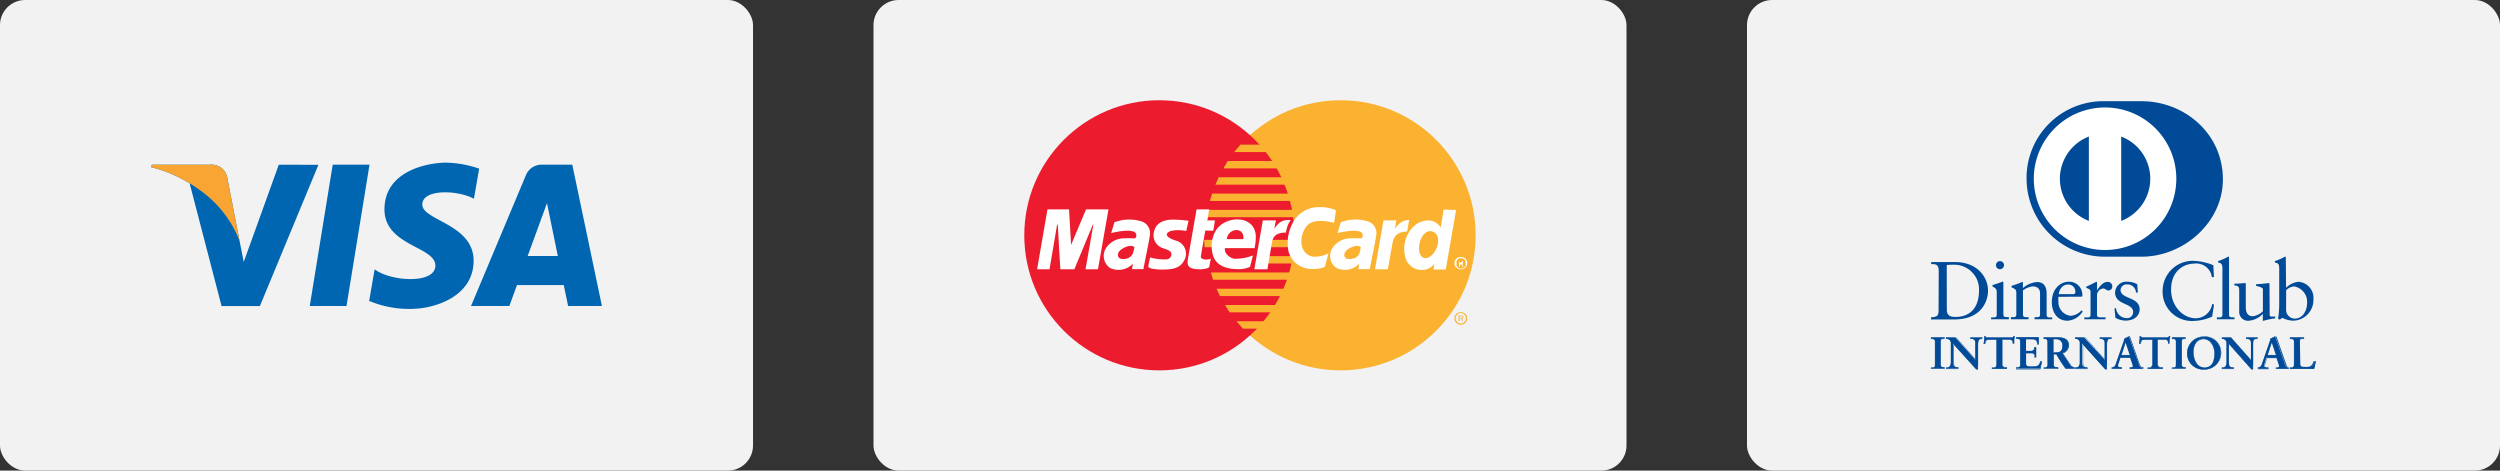 <svg xmlns="http://www.w3.org/2000/svg" viewBox="0 0 415 78.12"><rect x="0" y="0" width="415" height="78.12" fill="#333333" stroke="none"/><defs><style>.cls-1{fill:#f2f2f2;}.cls-2{fill:#0066b2;}.cls-3{fill:#f9a533;}.cls-4{fill:#004a97;}.cls-5,.cls-9{fill:#fff;}.cls-6,.cls-8{fill:#fbb231;}.cls-7{fill:#ec1c2e;}.cls-8,.cls-9{fill-rule:evenodd;}</style></defs><title>credit1</title><g id="レイヤー_2" data-name="レイヤー 2"><g id="contents"><rect class="cls-1" width="125" height="78.12" rx="4.17" ry="4.17"/><polygon class="cls-2" points="57.52 50.8 51.42 50.8 55.23 27.34 61.34 27.34 57.52 50.8"/><path class="cls-2" d="M46.28,27.34,40.46,43.48,39.77,40h0L37.72,29.46a2.61,2.61,0,0,0-2.9-2.11H25.2l-.11.4a22.81,22.81,0,0,1,6.39,2.68l5.3,20.38h6.36l9.72-23.45Z"/><path class="cls-2" d="M94.31,50.8h5.61L95,27.34H90.12a2.81,2.81,0,0,0-2.82,1.75L78.19,50.8h6.36l1.27-3.48h7.76Zm-6.72-8.3,3.21-8.78L92.6,42.5Z"/><path class="cls-2" d="M78.67,33l.87-5a17.64,17.64,0,0,0-5.49-1c-3,0-10.23,1.32-10.23,7.76,0,6.06,8.45,6.14,8.45,9.32s-7.58,2.61-10.08.61l-.91,5.26a17.1,17.1,0,0,0,6.89,1.33c4.17,0,10.45-2.16,10.45-8,0-6.1-8.52-6.67-8.52-9.32S76.06,31.54,78.67,33Z"/><path class="cls-3" d="M39.77,40,37.72,29.46a2.61,2.61,0,0,0-2.9-2.11H25.2l-.11.4a23.66,23.66,0,0,1,9.06,4.55A18.27,18.27,0,0,1,39.77,40Z"/><rect class="cls-1" x="290" width="125" height="78.12" rx="4.17" ry="4.17"/><path class="cls-4" d="M355.49,42.61c7.06,0,13.51-5.76,13.51-12.81,0-7.71-6.45-13-13.51-13h-6.08a12.74,12.74,0,0,0-13,13,13,13,0,0,0,13,12.81Z"/><path class="cls-5" d="M352.12,36.67v-14a7.49,7.49,0,0,1,0,14m-10.18-7a7.51,7.51,0,0,1,4.81-7v14a7.51,7.51,0,0,1-4.81-7m7.5-11.83a11.83,11.83,0,1,0,11.83,11.83,11.83,11.83,0,0,0-11.83-11.83"/><path class="cls-4" d="M323.17,51.43c0,1.05.75,1.18,1.42,1.18,3,0,3.92-2.23,3.92-4.26a4.1,4.1,0,0,0-4.28-4.4c-.56,0-.82,0-1.07.06ZM321.83,45c0-1.23-.64-1.15-1.25-1.16V43.5c.53,0,1.08,0,1.61,0s1.35,0,2.36,0c3.54,0,5.46,2.36,5.46,4.78,0,1.35-.79,4.75-5.63,4.75l-2,0-1.83,0v-.35c.82-.08,1.22-.11,1.25-1Z"/><path class="cls-4" d="M332,44.69a.67.67,0,1,1,0-1.34.67.67,0,0,1,.67.66.68.68,0,0,1-.67.68m-1.46,8h.26c.38,0,.66,0,.66-.45v-3.7c0-.6-.2-.68-.71-1v-.22c.64-.19,1.41-.45,1.46-.49a.47.47,0,0,1,.25-.07c.07,0,.1.08.1.19v5.24c0,.45.3.45.68.45h.23V53L332,53l-1.49,0Z"/><path class="cls-4" d="M334.71,48.61c0-.5-.15-.64-.79-.9v-.26a18.2,18.2,0,0,0,1.8-.66s.08,0,.08.14v.89a4,4,0,0,1,2.37-1c1.16,0,1.57.85,1.57,1.91v3.52c0,.45.3.45.68.45h.25V53l-1.45,0-1.48,0v-.35H338c.38,0,.65,0,.65-.45V48.7c0-.78-.48-1.16-1.25-1.16a3.64,3.64,0,0,0-1.59.66v4c0,.45.3.45.68.45h.25V53l-1.45,0-1.48,0v-.35h.25c.38,0,.65,0,.65-.45Z"/><path class="cls-4" d="M344.12,48.83c.34,0,.38-.18.38-.34a1.16,1.16,0,0,0-1.19-1.26c-.83,0-1.41.61-1.57,1.6Zm-2.42.44a3.44,3.44,0,0,0,0,.79,2.28,2.28,0,0,0,2,2.36,2.62,2.62,0,0,0,1.84-.91l.19.19a3.2,3.2,0,0,1-2.52,1.54c-2.17,0-2.61-2.1-2.61-3,0-2.68,1.8-3.47,2.76-3.47a2.17,2.17,0,0,1,2.31,2.15,1.73,1.73,0,0,1,0,.25l-.12.08Z"/><path class="cls-4" d="M346,52.69h.37c.38,0,.66,0,.66-.45V48.4c0-.42-.5-.51-.71-.62v-.2c1-.42,1.54-.78,1.67-.78s.12,0,.12.18v1.23h0c.34-.53.91-1.41,1.75-1.41a.74.74,0,0,1,.78.72.66.66,0,0,1-.64.7c-.42,0-.42-.33-.9-.33a1.15,1.15,0,0,0-1,1.13v3.21c0,.45.27.45.66.45h.76V53l-1.91,0L346,53Z"/><path class="cls-4" d="M351.26,51.14A1.8,1.8,0,0,0,353,52.81a1,1,0,0,0,1.1-1c0-1.61-3-1.09-3-3.29a1.88,1.88,0,0,1,2.12-1.75,3.59,3.59,0,0,1,1.56.4l.1,1.39h-.31a1.4,1.4,0,0,0-1.49-1.35,1,1,0,0,0-1.07.9c0,1.6,3.17,1.11,3.17,3.25,0,.9-.72,1.86-2.35,1.86a3.59,3.59,0,0,1-1.67-.46L351,51.21Z"/><path class="cls-4" d="M367.51,46h-.34a2.6,2.6,0,0,0-2.92-2.24c-1.57,0-3.85,1.05-3.85,4.33,0,2.76,2,4.74,4.07,4.74a2.78,2.78,0,0,0,2.75-2.36l.31.08-.31,2a7.66,7.66,0,0,1-3,.72A4.86,4.86,0,0,1,359,48.11a5,5,0,0,1,5.18-4.81,9.86,9.86,0,0,1,3.23.72Z"/><path class="cls-4" d="M368,52.69h.26c.38,0,.66,0,.66-.45V44.63c0-.89-.2-.92-.72-1.07v-.22a8.55,8.55,0,0,0,1.41-.59,1.38,1.38,0,0,1,.3-.15c.08,0,.11.08.11.19v9.44c0,.45.3.45.68.45h.23V53l-1.43,0L368,53Z"/><path class="cls-4" d="M376.77,52.29c0,.25.15.26.38.26h.55v.29a14.17,14.17,0,0,0-2,.42l-.07,0V52.1a3.68,3.68,0,0,1-2.42,1.15,1.47,1.47,0,0,1-1.5-1.62v-3.5c0-.35-.05-.7-.82-.76V47.1c.49,0,1.58-.1,1.76-.1s.15.1.15.4v3.52c0,.41,0,1.58,1.19,1.58a3.06,3.06,0,0,0,1.65-.83V48c0-.27-.66-.42-1.15-.56v-.25c1.23-.08,2-.19,2.13-.19s.11.1.11.25Z"/><path class="cls-4" d="M379.49,51.5a1.47,1.47,0,0,0,1.41,1.39c1.46,0,2.08-1.44,2.08-2.65a2.6,2.6,0,0,0-2.18-2.7,2.1,2.1,0,0,0-1.3.64Zm0-3.72a3.45,3.45,0,0,1,2-1,2.66,2.66,0,0,1,2.54,2.87,3.45,3.45,0,0,1-3.27,3.58,4,4,0,0,1-1.9-.48l-.41.31-.29-.15a16,16,0,0,0,.19-2.43V44.63c0-.89-.21-.92-.73-1.07v-.22a8.53,8.53,0,0,0,1.41-.59,1.38,1.38,0,0,1,.3-.15c.08,0,.11.08.11.19Z"/><path class="cls-4" d="M320.56,61h.11c.27,0,.55,0,.55-.43V56.67c0-.39-.28-.43-.55-.43h-.11V56l1.1,0,1.16,0v.22h-.1c-.27,0-.55,0-.55.43v3.89c0,.39.28.43.55.43h.1v.22l-1.17,0c-.36,0-.8,0-1.09,0Z"/><path class="cls-4" d="M322.79,61.17V61h-.07c-.27,0-.58,0-.58-.46V56.67c0-.41.32-.46.58-.46h.07v-.16l-1.13,0-1.07,0v.16h.07c.27,0,.58,0,.58.46v3.89c0,.41-.32.46-.58.46h-.07v.16l1.06,0,1.14,0m0,.06-1.17,0-1.09,0h0V61h.14c.27,0,.52,0,.52-.39V56.67c0-.36-.25-.39-.52-.39h-.14V56h0l1.1,0,1.16,0h0v.29h-.14c-.27,0-.52,0-.52.39v3.89c0,.36.25.39.52.39h.14v.29Z"/><path class="cls-4" d="M327.93,59.74v-2.8a.61.61,0,0,0-.65-.7h-.16V56l1,0,.91,0v.22H329c-.31,0-.66.06-.66.94v3.38a4.87,4.87,0,0,0,0,.75h-.28l-3.83-4.27v3.06c0,.65.12.87.7.87h.13v.22c-.32,0-.64,0-1,0s-.68,0-1,0V61h.1c.51,0,.67-.35.67-.94V56.91a.67.67,0,0,0-.68-.67h-.1V56l.85,0c.22,0,.44,0,.66,0Z"/><path class="cls-4" d="M327.91,59.73h0Zm0,0,0,0Zm.15,1.54h.25a4.69,4.69,0,0,1,0-.72V57.18c0-.89.37-1,.7-1h.08v-.16c-.29,0-.59,0-.88,0s-.67,0-1,0v.16h.13a.65.65,0,0,1,.68.73v2.81h0l0,0-3.31-3.74c-.22,0-.44,0-.66,0l-.82,0v.16h.07a.7.7,0,0,1,.71.7V60c0,.59-.17,1-.7,1h-.07v.16l1,0,.93,0V61h-.09c-.58,0-.73-.25-.73-.9V57Zm.28.06h-.31l-3.77-4.2v3c0,.65.11.83.67.84h.16v.29h0l-1,0-1,0h0V61h.14c.49,0,.63-.32.64-.91V56.91a.64.64,0,0,0-.64-.64h-.13V56h0l.85,0c.22,0,.44,0,.69,0l3.27,3.68V56.94c0-.59-.4-.66-.62-.67h-.2V56h0l1,0,.91,0h0v.29H329c-.31,0-.62,0-.63.91v3.38a4.88,4.88,0,0,0,0,.74v0Z"/><path class="cls-4" d="M330.2,56.39c-.56,0-.58.13-.69.68h-.22c0-.21.07-.42.09-.63a4.67,4.67,0,0,0,0-.63h.18c.06.22.25.21.45.21h3.84c.2,0,.38,0,.4-.23l.18,0c0,.2-.06.4-.08.6s0,.4,0,.6l-.22.08c0-.27-.05-.71-.55-.71h-1.22v4c0,.57.26.64.62.64h.14v.22c-.29,0-.81,0-1.21,0s-1,0-1.26,0V61h.14c.41,0,.62,0,.62-.62v-4Z"/><path class="cls-4" d="M333.13,61.24l-1.21,0c-.45,0-1,0-1.26,0h0V61h.17c.41,0,.58,0,.58-.59V56.42H330.2v-.07h1.25v4c0,.6-.24.66-.65.66h-.11v.16c.29,0,.79,0,1.22,0l1.18,0V61H333c-.36,0-.65-.09-.65-.67v-4h1.25c.5,0,.56.43.58.7l.16-.06c0-.19,0-.39,0-.58s0-.38.08-.57l-.11,0c0,.22-.24.23-.43.22H330c-.18,0-.37,0-.43-.22h-.12a4.64,4.64,0,0,1,0,.6c0,.2-.06.4-.08.6h.16c.1-.52.16-.69.72-.68v.07c-.55,0-.54.1-.66.65v0h-.29v0c0-.21.07-.42.09-.63a4.3,4.3,0,0,0,0-.63v0h.24v0c.05.19.19.19.38.19h3.87c.21,0,.36,0,.37-.2v0h0l.21,0v0c0,.2-.06.4-.08.6s0,.4,0,.6v0h0l-.26.09v0c0-.28,0-.68-.52-.68h-1.19v3.92c0,.56.23.6.58.61h.17v.29Z"/><path class="cls-4" d="M334.7,61h.1c.27,0,.55,0,.55-.43V56.67c0-.39-.28-.43-.55-.43h-.1V56l1.85,0,1.9,0c0,.32,0,.81,0,1.14l-.22.06c0-.48-.12-.87-.91-.87h-1v1.95h.88c.45,0,.54-.25.59-.65H338c0,.29,0,.58,0,.87s0,.57,0,.85l-.22,0c0-.44-.07-.73-.58-.73h-.89V60.4c0,.48.43.48.91.48.89,0,1.29-.06,1.51-.91l.21.05c-.1.4-.19.79-.25,1.18-.48,0-1.33,0-2,0s-1.55,0-2,0Z"/><path class="cls-4" d="M338.65,61.17c.06-.37.15-.75.24-1.13l-.15,0c-.22.83-.65.91-1.53.9-.47,0-.94,0-.94-.52V58.63h.92c.52,0,.57.31.61.73l.16,0c0-.27,0-.55,0-.82s0-.56,0-.84h-.16c0,.39-.16.66-.62.65h-.92v-2h1.06c.77,0,.9.39.93.86l.16,0c0-.21,0-.48,0-.73s0-.25,0-.35l-1.87,0c-.61,0-1.36,0-1.82,0v.16h.07c.26,0,.58,0,.58.46v3.89c0,.41-.32.46-.58.46h-.07v.16l1.95,0,2,0m0,.06-2,0-2,0h0V61h.14c.27,0,.51,0,.52-.39V56.67c0-.36-.25-.39-.52-.39h-.14V56h0l1.85,0,1.9,0h0v0c0,.11,0,.24,0,.38s0,.54,0,.75v0h0l-.26.07v0c0-.48-.11-.83-.87-.84h-1v1.88h.85c.43,0,.5-.22.55-.62v0H338v0c0,.29,0,.58,0,.87s0,.56,0,.85v0h0l-.26.05v0c-.05-.46-.05-.7-.55-.71h-.86v1.7c0,.45.39.45.88.45.89,0,1.25,0,1.48-.88v0h0L339,60v0c-.1.39-.19.79-.25,1.18v0Z"/><path class="cls-4" d="M340.88,58.53h.36c.74,0,1.14-.28,1.14-1.16a1,1,0,0,0-1.08-1.08,3.81,3.81,0,0,0-.42,0Zm-1-1.72c0-.54-.3-.56-.53-.56h-.13V56c.24,0,.7,0,1.15,0s.8,0,1.2,0c.94,0,1.77.25,1.77,1.31a1.4,1.4,0,0,1-1,1.31l1.27,1.9a.83.83,0,0,0,.72.45v.22c-.25,0-.49,0-.73,0s-.47,0-.7,0a20.68,20.68,0,0,1-1.55-2.41h-.49v1.59c0,.57.27.59.61.59h.13v.22c-.42,0-.85,0-1.28,0s-.71,0-1.08,0V61h.13c.28,0,.53-.13.53-.4Z"/><path class="cls-4" d="M341.25,58.5c.74,0,1.11-.26,1.11-1.13a1,1,0,0,0-1.05-1.05,3.11,3.11,0,0,0-.39,0V58.5Zm-.36.06h0V56.29h0a3.42,3.42,0,0,1,.43,0,1,1,0,0,1,1.12,1.12c0,.89-.43,1.19-1.18,1.19Zm0,.2h.51v0a22.77,22.77,0,0,0,1.52,2.39l.7,0,.7,0V61a.85.85,0,0,1-.71-.46l-1.29-1.93,0,0a1.37,1.37,0,0,0,1-1.28c0-1-.8-1.27-1.74-1.28-.39,0-.75,0-1.2,0s-.88,0-1.12,0v.16h.1c.23,0,.56,0,.56.6v3.78c0,.3-.28.43-.56.43h-.1v.16l1,0,1.25,0V61h-.1c-.34,0-.64,0-.64-.63V58.76Zm3.46,2.47-.73,0c-.23,0-.46,0-.72,0a20.74,20.74,0,0,1-1.54-2.4h-.44v1.56c0,.56.23.55.58.56h.17v.29h0l-1.28,0-1.08,0h0V61h.17c.27,0,.49-.12.5-.37V56.81c0-.53-.26-.52-.5-.53h-.17V56h0c.24,0,.7,0,1.15,0s.8,0,1.2,0c.94,0,1.8.26,1.8,1.34a1.42,1.42,0,0,1-1,1.32l1.25,1.87a.79.79,0,0,0,.7.43h0v.28Z"/><path class="cls-4" d="M349.4,59.74v-2.8a.61.61,0,0,0-.65-.7h-.16V56l1,0c.31,0,.61,0,.92,0v.22h-.11c-.31,0-.66.06-.66.94v3.38a5,5,0,0,0,0,.75h-.28l-3.83-4.27v3.06c0,.65.13.87.7.87h.13v.22c-.32,0-.64,0-1,0s-.68,0-1,0V61h.1c.51,0,.67-.35.67-.94V56.91a.67.67,0,0,0-.68-.67h-.1V56l.85,0,.66,0Z"/><path class="cls-4" d="M349.38,59.73h0Zm0,0,0,0Zm.15,1.54h.24a5.08,5.08,0,0,1,0-.72V57.18c0-.89.38-1,.69-1h.08v-.16c-.29,0-.58,0-.88,0s-.67,0-1,0v.16h.13a.65.65,0,0,1,.68.73v2.81h0l0,0-3.31-3.74c-.22,0-.44,0-.66,0s-.55,0-.82,0v.16h.07a.7.7,0,0,1,.71.7V60c0,.6-.17,1-.7,1h-.07v.16l1,0,.93,0V61h-.09c-.58,0-.73-.25-.73-.9V57Zm.28.06h-.31l-3.77-4.2v3c0,.65.11.83.67.84h.16v.29h0l-1,0-1,0h0V61h.14c.49,0,.63-.32.64-.91V56.91a.63.63,0,0,0-.64-.64h-.13V56h0l.85,0c.22,0,.43,0,.68,0l3.27,3.68V56.94c0-.59-.4-.66-.61-.67h-.2V56h0l1,0,.91,0h0v.29h-.14c-.31,0-.62,0-.63.91v3.38a4.86,4.86,0,0,0,0,.75v0Z"/><path class="cls-4" d="M352.84,56.85h0l-.69,2.1h1.39Zm-1.08,3.29a2.88,2.88,0,0,0-.17.58c0,.22.31.26.56.26h.08v.22c-.3,0-.6,0-.9,0s-.53,0-.8,0V61h0a.67.67,0,0,0,.64-.48l1.19-3.41a6,6,0,0,0,.28-.92,3.78,3.78,0,0,0,.67-.32l.06,0a.05.05,0,0,1,.05,0l.07.18,1.37,3.89c.09.26.18.53.27.76a.47.47,0,0,0,.49.3h0v.22c-.33,0-.67,0-1,0s-.74,0-1.12,0V61h.08c.17,0,.46,0,.46-.22a2.31,2.31,0,0,0-.15-.54l-.29-.86H352Z"/><path class="cls-4" d="M352.8,56.86h0Zm-.63,2.06h1.3l-.65-2Zm-.09.06.71-2.17h0v0h0v0h0l.71,2.17Zm1.52,2.19,1.08,0,1,0V61h0a.5.5,0,0,1-.52-.32c-.1-.22-.19-.5-.28-.76l-1.37-3.89-.06-.18h-.07a2.76,2.76,0,0,1-.66.3,6.43,6.43,0,0,1-.28.93l-1.19,3.41a.7.7,0,0,1-.68.5h0v.16l.77,0,.86,0V61h0c-.24,0-.58,0-.59-.29a3,3,0,0,1,.17-.59h0l.24-.79h1.73l.3.88a2.32,2.32,0,0,1,.15.55c0,.23-.33.24-.49.25h0Zm2.11.07c-.33,0-.67,0-1,0l-1.11,0h0v-.29h.11c.17,0,.43,0,.43-.18a2.47,2.47,0,0,0-.15-.53l-.28-.84H352l-.23.75a3.16,3.16,0,0,0-.16.57c0,.18.28.22.53.22h.11v.29h0l-.9,0-.8,0h0v-.29h.08a.63.63,0,0,0,.61-.46l1.19-3.41a8.86,8.86,0,0,0,.3-.94,4,4,0,0,0,.67-.32l.07,0a.09.09,0,0,1,.08,0l.07.19,1.37,3.89c.09.26.18.54.27.75a.43.43,0,0,0,.46.28h.08v.29Z"/><path class="cls-4" d="M356,56.39c-.56,0-.58.13-.69.68h-.22c0-.21.07-.42.09-.63a4.52,4.52,0,0,0,0-.63h.18c.06.22.25.21.45.21h3.84c.2,0,.39,0,.4-.23l.18,0c0,.2-.06.4-.08.6s0,.4,0,.6l-.22.08c0-.27-.05-.71-.55-.71h-1.22v4c0,.57.26.64.62.64H359v.22c-.29,0-.81,0-1.21,0s-1,0-1.26,0V61h.14c.41,0,.62,0,.62-.62v-4Z"/><path class="cls-4" d="M359,61.24l-1.21,0c-.44,0-1,0-1.26,0h0V61h.17c.41,0,.58,0,.58-.59V56.42H356v-.07h1.25v4c0,.6-.24.66-.65.66h-.11v.16c.29,0,.79,0,1.23,0l1.18,0V61h-.11c-.36,0-.65-.09-.65-.67v-4h1.25c.5,0,.56.43.58.7l.16-.06c0-.19,0-.39,0-.58s0-.38.08-.57l-.11,0c0,.22-.24.23-.43.22h-3.87c-.18,0-.37,0-.43-.22h-.12a4.09,4.09,0,0,1,0,.6c0,.21-.05.4-.08.6h.16c.1-.52.16-.69.72-.68v.07c-.55,0-.54.1-.66.65v0h-.29v0c0-.21.07-.42.09-.63a4.25,4.25,0,0,0,0-.63v0h.23v0c.05.19.19.19.38.19h3.87c.2,0,.36,0,.37-.2v0h0l.21,0v0c0,.2-.06.4-.08.6s0,.4,0,.6v0h0l-.26.09v0c0-.28,0-.68-.52-.68h-1.19v3.92c0,.56.23.6.58.61H359v.29Z"/><path class="cls-4" d="M360.57,61h.1c.27,0,.55,0,.55-.43V56.67c0-.39-.28-.43-.55-.43h-.1V56l1.1,0,1.17,0v.22h-.1c-.27,0-.55,0-.55.43v3.89c0,.39.28.43.55.43h.1v.22l-1.17,0c-.36,0-.8,0-1.09,0Z"/><path class="cls-4" d="M362.8,61.17V61h-.07c-.27,0-.58,0-.58-.46V56.67c0-.41.32-.46.58-.46h.07v-.16l-1.14,0-1.07,0v.16h.07c.27,0,.58,0,.58.46v3.89c0,.41-.32.46-.58.46h-.07v.16l1.06,0,1.14,0m0,.06-1.17,0-1.09,0h0V61h.14c.27,0,.52,0,.52-.39V56.67c0-.36-.25-.39-.52-.39h-.14V56h0l1.1,0,1.17,0h0v.29h-.13c-.27,0-.52,0-.52.39v3.89c0,.36.25.39.52.39h.13v.29Z"/><path class="cls-4" d="M365.92,61c1.44,0,1.69-1.27,1.69-2.36s-.58-2.4-1.82-2.4-1.69,1.16-1.69,2.15c0,1.33.61,2.6,1.82,2.6m-.11-5.08a2.61,2.61,0,0,1,2.85,2.57,2.72,2.72,0,0,1-2.81,2.85,2.63,2.63,0,0,1-2.78-2.67,2.7,2.7,0,0,1,2.74-2.74"/><path class="cls-4" d="M364.07,58.39c0-1,.39-2.19,1.72-2.19s1.85,1.34,1.85,2.43S367.38,61,365.92,61V61c1.41,0,1.66-1.24,1.66-2.32s-.58-2.37-1.79-2.37-1.65,1.13-1.65,2.12c0,1.32.61,2.57,1.78,2.57V61c-1.23,0-1.85-1.29-1.85-2.63m-1,.26a2.74,2.74,0,0,1,2.77-2.78v.07a2.67,2.67,0,0,0-2.71,2.71,2.6,2.6,0,0,0,2.75,2.64,2.7,2.7,0,0,0,2.78-2.81,2.57,2.57,0,0,0-2.82-2.53v-.07a2.65,2.65,0,0,1,2.88,2.6,2.76,2.76,0,0,1-2.84,2.88,2.66,2.66,0,0,1-2.81-2.7"/><path class="cls-4" d="M373.66,59.74l0,0V56.94a.61.61,0,0,0-.65-.7h-.16V56l1,0,.92,0v.22h-.11c-.31,0-.66.06-.66.94v3.38a4.64,4.64,0,0,0,0,.75h-.28L370,57.05v3.06c0,.65.13.87.7.87h.13v.22c-.32,0-.64,0-1,0s-.68,0-1,0V61h.11c.51,0,.67-.35.67-.94V56.91a.67.67,0,0,0-.68-.67h-.1V56l.86,0c.22,0,.44,0,.66,0Z"/><path class="cls-4" d="M373.64,59.73h0Zm0,0,0,0Zm.15,1.54h.24a5.33,5.33,0,0,1,0-.72V57.18c0-.89.38-1,.69-1h.08v-.16c-.29,0-.59,0-.88,0s-.67,0-1,0v.16H373a.65.65,0,0,1,.68.73v2.81h0l0,0-3.31-3.74c-.22,0-.44,0-.66,0s-.55,0-.82,0v.16h.07a.7.7,0,0,1,.71.7V60c0,.59-.17,1-.7,1h-.07v.16l1,0,.93,0V61h-.1c-.58,0-.73-.25-.73-.9V57Zm.28.06h-.31L370,57.13v3c0,.65.11.83.67.84h.16v.29h0l-1,0-1,0h0v-.29h.14c.49,0,.63-.32.64-.91V56.91a.64.64,0,0,0-.64-.64h-.13V56h0l.86,0c.22,0,.43,0,.69,0l3.27,3.68V56.94c0-.59-.4-.66-.62-.67h-.19V56h0l1,0,.92,0h0v.29h-.14c-.31,0-.62,0-.63.91v3.38a4.85,4.85,0,0,0,0,.75v0Z"/><path class="cls-4" d="M377.1,56.85h0l-.69,2.1h1.39ZM376,60.14a3.06,3.06,0,0,0-.16.58c0,.22.31.26.56.26h.08v.22c-.3,0-.6,0-.9,0s-.54,0-.8,0V61h0a.67.67,0,0,0,.65-.48l1.19-3.41a5.9,5.9,0,0,0,.27-.92,3.86,3.86,0,0,0,.68-.32l.06,0a0,0,0,0,1,.05,0l.07.18,1.37,3.89c.09.26.18.53.28.76a.47.47,0,0,0,.49.3h0v.22c-.33,0-.67,0-1,0s-.74,0-1.11,0V61h.08c.17,0,.46,0,.46-.22a2.34,2.34,0,0,0-.15-.54l-.29-.86h-1.69Z"/><path class="cls-4" d="M377.07,56.86h0Zm-.63,2.06h1.3l-.65-2Zm-.09.06.71-2.17h0v0h0v0h0l.7,2.17Zm1.52,2.19,1.08,0,1,0V61h0a.51.51,0,0,1-.52-.32c-.1-.22-.19-.5-.28-.76l-1.37-3.89-.06-.18h-.07a2.78,2.78,0,0,1-.66.3,6.37,6.37,0,0,1-.28.93l-1.19,3.41a.71.71,0,0,1-.68.5h0v.16l.77,0,.87,0V61h0c-.24,0-.58,0-.59-.29a3.16,3.16,0,0,1,.17-.59h0l.25-.79H378l.3.88a2.23,2.23,0,0,1,.15.55c0,.23-.32.24-.49.25h-.05Zm2.11.06-1,0-1.11,0h0V61h.11c.17,0,.43,0,.43-.18a2.46,2.46,0,0,0-.15-.53l-.28-.84h-1.64l-.23.75a3.06,3.06,0,0,0-.16.57c0,.18.28.23.52.23h.11v.29h0l-.9,0-.8,0h0V61h.07a.65.65,0,0,0,.62-.46l1.19-3.41a9.18,9.18,0,0,0,.29-.94,4,4,0,0,0,.68-.32l.07,0a.08.08,0,0,1,.08,0l.07.18,1.37,3.89c.09.26.18.54.27.76a.44.44,0,0,0,.46.28H380v.29Z"/><path class="cls-4" d="M381.85,60.48c0,.3.21.39.44.42a5.3,5.3,0,0,0,1,0,1.06,1.06,0,0,0,.71-.4,1.68,1.68,0,0,0,.23-.54h.22c-.08.42-.19.84-.28,1.27-.65,0-1.31,0-2,0s-1.31,0-2,0V61h.1c.27,0,.56,0,.56-.5V56.67c0-.39-.29-.43-.56-.43h-.1V56l1.17,0,1.13,0v.22h-.19c-.28,0-.5,0-.5.4Z"/><path class="cls-4" d="M384.13,61.17c.09-.4.18-.8.26-1.2h-.15a1.69,1.69,0,0,1-.23.52,1.1,1.1,0,0,1-.74.41c-.2,0-.39,0-.57,0l-.42,0c-.24,0-.48-.13-.48-.45V56.64c0-.41.26-.43.54-.43h.15v-.16c-.36,0-.73,0-1.1,0s-.76,0-1.14,0v.16h.07c.27,0,.59,0,.59.46v3.82c0,.48-.32.53-.59.53h-.07v.16l1.93,0,1.94,0m0,.06-2,0-2,0h0V61h.14c.27,0,.52,0,.53-.46V56.67c0-.36-.26-.39-.53-.39h-.14V56h0l1.18,0,1.13,0h0v.29h-.22c-.29,0-.47,0-.47.37v3.84c0,.28.18.35.42.38l.41,0a5.46,5.46,0,0,0,.56,0,1,1,0,0,0,.69-.39,1.69,1.69,0,0,0,.22-.52v0h.28v0c-.08.43-.19.84-.28,1.26v0Z"/><rect class="cls-1" x="145" width="125" height="78.12" rx="4.17" ry="4.17"/><circle class="cls-6" cx="222.54" cy="39.06" r="22.42"/><circle class="cls-7" cx="192.45" cy="39.06" r="22.42"/><polygon class="cls-8" points="204.88 25.24 216.79 25.24 216.79 24.02 205.9 24.02 204.88 25.24 204.88 25.24 204.88 25.24"/><polygon class="cls-8" points="203.09 27.95 216.79 27.95 216.79 26.73 203.81 26.73 203.09 27.95 203.09 27.95 203.09 27.95"/><polygon class="cls-8" points="201.76 30.65 216.79 30.65 216.79 29.43 202.29 29.43 201.76 30.65 201.76 30.65 201.76 30.65"/><polygon class="cls-8" points="200.84 33.35 216.79 33.35 216.79 32.14 201.22 32.14 200.84 33.35 200.84 33.35 200.84 33.35"/><polygon class="cls-8" points="201.37 46.44 216.83 46.44 216.83 45.23 200.99 45.23 201.37 46.44 201.37 46.44 201.37 46.44"/><polygon class="cls-8" points="202.51 49.15 216.83 49.15 216.83 47.93 201.95 47.93 202.51 49.15 202.51 49.15 202.51 49.15"/><polygon class="cls-8" points="204.12 51.85 216.83 51.85 216.83 50.63 203.35 50.63 204.12 51.85 204.12 51.85 204.12 51.85"/><polygon class="cls-8" points="206.33 54.56 216.83 54.56 216.83 53.33 205.26 53.33 206.33 54.56 206.33 54.56 206.33 54.56"/><polygon class="cls-8" points="200.31 36.06 216.79 36.06 216.79 34.84 200.54 34.84 200.31 36.06 200.31 36.06 200.31 36.06"/><polygon class="cls-8" points="210.35 43.74 216.64 43.74 216.64 42.52 210.58 42.52 210.35 43.74 210.35 43.74 210.35 43.74"/><polygon class="cls-8" points="210.85 41.04 216.64 41.04 216.64 39.82 211.08 39.82 210.85 41.04 210.85 41.04 210.85 41.04"/><polygon class="cls-8" points="199.89 39.82 201.52 39.82 201.52 41.04 199.97 41.04 199.89 39.82 199.89 39.82 199.89 39.82"/><path class="cls-9" d="M196.84,38.34a6,6,0,0,0-2.51,0c-1.4.59-.24,1.29,1,1.64a2.25,2.25,0,0,1,1.14,3.42c-.66,1.19-2.12,1.34-3.34,1.34a8.68,8.68,0,0,1-2-.16,1.76,1.76,0,0,1-.54-.29l.32-1.56a8.33,8.33,0,0,0,2.81.32.87.87,0,0,0,.74-.9c-.08-.6-.91-.75-1.39-.95a2.24,2.24,0,0,1-1.47-2.85c.34-1.39,1.57-1.81,2.86-1.89a21.11,21.11,0,0,1,2.84.19l-.39,1.71Z"/><polygon class="cls-9" points="198.63 34.76 200.73 34.76 200.42 36.59 201.68 36.59 201.41 38.3 200.08 38.27 199.35 42.48 199.34 42.64 199.38 42.77 199.46 42.87 199.56 42.95 199.69 43 199.84 43.05 200.01 43.08 200.19 43.09 200.36 43.08 200.51 43.07 200.65 43.05 200.77 43.02 200.87 42.98 200.93 42.96 200.98 42.95 200.99 42.94 200.73 44.35 200.68 44.38 200.62 44.41 200.57 44.45 200.52 44.48 200.47 44.5 200.4 44.52 200.34 44.54 200.27 44.57 200.19 44.59 200.12 44.6 200.03 44.62 199.94 44.63 199.84 44.65 199.72 44.66 199.6 44.68 199.47 44.7 198.9 44.7 198.59 44.67 198.33 44.64 198.09 44.6 197.88 44.54 197.71 44.48 197.57 44.4 197.44 44.31 197.34 44.21 197.26 44.1 197.21 43.98 197.17 43.85 197.15 43.7 197.14 43.55 197.14 43.38 197.17 43.2 197.19 43.02 198.63 34.76 198.63 34.76 198.63 34.76"/><path class="cls-9" d="M221.4,37s-3.2-1-4.46.5-1.45,4.53.95,5.1a5.13,5.13,0,0,0,2.64-.54l-.6,2.23a4.57,4.57,0,0,1-2,.36,4,4,0,0,1-4-2.76,7,7,0,0,1,.69-4.93,4.81,4.81,0,0,1,4.23-2.57,6.71,6.71,0,0,1,2.55.36c.39.14.36.25.36.25s-.21,1.45-.31,2Z"/><path class="cls-9" d="M239.64,34.8s-.22,1.4-.28,1.78l-.21,1.2a2.39,2.39,0,0,0-2.48-1.15c-2.56.3-4,3.41-3.46,5.73a2.84,2.84,0,0,0,2.63,2.46,2.68,2.68,0,0,0,2.25-1c0,.31-.15.92-.15.92H240l1.71-9.89Zm-3,8.06c-2-.1-1-5.19,1.22-4.4C239.69,39.15,238.35,42.82,236.59,42.86Z"/><path class="cls-9" d="M189.42,36.73a7.08,7.08,0,0,0-3.25-.17,10.73,10.73,0,0,0-1.18.33l-.53,1.8s3.64-.94,4.11.1a.7.7,0,0,1-.13.77l-.41,0a9.47,9.47,0,0,0-1.33,0,3.61,3.61,0,0,0-3.13,1.67,2.43,2.43,0,0,0,.69,3.25,3.29,3.29,0,0,0,3.81-.72c-.07.3-.15.92-.15.92h1.88s.26-1.32.33-1.68c.25-1.29.54-2.59.74-3.89A2.05,2.05,0,0,0,189.42,36.73Zm-2.1,6.09c-.67.31-2,.34-1.7-.78.2-.73,2.1-1.65,2.69-1C188.17,41.79,188.08,42.47,187.32,42.82Z"/><path class="cls-9" d="M227,36.73a7.08,7.08,0,0,0-3.25-.17,10.74,10.74,0,0,0-1.18.33l-.53,1.8s3.64-.94,4.11.1a.7.7,0,0,1-.13.77l-.41,0a9.47,9.47,0,0,0-1.33,0,3.61,3.61,0,0,0-3.13,1.67,2.43,2.43,0,0,0,.69,3.25,3.29,3.29,0,0,0,3.81-.72c-.07.3-.15.92-.15.92h1.88s.26-1.32.33-1.68c.25-1.29.54-2.59.74-3.89A2.05,2.05,0,0,0,227,36.73Zm-2.1,6.09c-.67.31-2,.34-1.7-.78.2-.73,2.1-1.65,2.69-1C225.77,41.79,225.68,42.47,224.92,42.82Z"/><polygon class="cls-9" points="174.22 44.7 172.16 44.7 173.88 34.76 177.46 34.76 177.8 40.66 180.28 34.76 184.01 34.76 182.26 44.7 180.2 44.7 181.5 37.27 181.42 37.27 178.34 44.7 176.02 44.7 176 44.38 175.95 43.56 175.88 42.39 175.8 41.04 175.73 39.69 175.66 38.5 175.61 37.64 175.59 37.27 175.57 37.27 175.52 37.27 175.48 37.27 175.48 37.27 174.22 44.7 174.22 44.7 174.22 44.7"/><path class="cls-9" d="M242.89,43.37l0,0,0,0-.05,0-.06,0h-.59v.92h.19v-.38h.19l.23.38h.15l-.23-.38h.05l.05,0,0,0,0,0v0l0,0,0,0,0-.05v-.12Zm-.39.29h-.19v-.29h.39l0,0h0l0,0v.13l0,0,0,0,0,0h-.17Z"/><path class="cls-9" d="M243.55,43.66l0-.18-.06-.2-.11-.18-.13-.16-.16-.13-.18-.09-.2-.06-.21,0-.21,0-.2.06-.18.09-.16.13-.13.16-.11.18-.06.2,0,.18v0l0,.22.06.2.11.18.13.15.16.13.18.1.2.06.21,0,.21,0,.2-.06.18-.1.16-.13.13-.15.11-.18.06-.2,0-.22Zm-.23.23,0,.17-.08.14-.1.13-.12.11-.14.08-.17.05-.17,0-.17,0-.17-.05-.14-.08-.12-.11-.1-.13-.07-.14,0-.17,0-.18v0l0-.14,0-.17.07-.15.1-.13L242,43l.14-.08.17-.05.17,0,.17,0,.17.05L243,43l.12.11.1.13.08.15,0,.17v.36Z"/><polygon class="cls-9" points="228.25 44.7 230.38 44.7 230.38 44.7 231.15 40.39 231.18 40.23 231.22 40.06 231.27 39.89 231.33 39.73 231.4 39.56 231.5 39.4 231.59 39.25 231.72 39.1 231.85 38.98 232 38.85 232.18 38.74 232.37 38.65 232.59 38.58 232.83 38.52 233.1 38.47 233.39 38.45 233.5 38.45 233.56 38.45 233.58 38.45 233.58 38.45 233.92 36.51 233.71 36.52 233.51 36.55 233.32 36.59 233.14 36.64 232.97 36.7 232.81 36.78 232.66 36.86 232.51 36.95 232.38 37.05 232.25 37.16 232.13 37.28 232.01 37.4 231.9 37.53 231.78 37.67 231.67 37.81 231.56 37.96 231.79 36.59 229.66 36.59 228.25 44.7 228.25 44.7 228.25 44.7 228.25 44.7"/><polygon class="cls-9" points="208.22 44.7 210.35 44.7 210.39 44.7 211.12 40.39 211.15 40.23 211.18 40.07 211.22 39.91 211.28 39.76 211.33 39.6 211.41 39.46 211.5 39.32 211.61 39.2 211.73 39.08 211.86 38.97 212.03 38.88 212.21 38.8 212.42 38.73 212.66 38.67 212.92 38.63 213.21 38.6 213.23 38.6 213.26 38.61 213.3 38.62 213.34 38.62 213.38 38.63 213.41 38.64 213.43 38.64 213.44 38.64 213.45 38.61 213.47 38.52 213.5 38.39 213.54 38.22 213.59 38.02 213.64 37.81 213.71 37.6 213.78 37.39 213.84 37.24 213.91 37.1 213.99 36.96 214.07 36.83 214.13 36.72 214.19 36.62 214.22 36.57 214.24 36.55 214.23 36.55 214.2 36.54 214.16 36.53 214.11 36.52 214.06 36.52 214 36.52 213.94 36.51 213.89 36.51 213.66 36.52 213.45 36.55 213.25 36.59 213.07 36.63 212.89 36.69 212.73 36.77 212.59 36.84 212.45 36.93 212.33 37.03 212.2 37.15 212.09 37.26 211.98 37.39 211.86 37.52 211.76 37.66 211.65 37.81 211.53 37.96 211.8 36.59 209.63 36.59 208.22 44.7 208.22 44.7 208.22 44.7 208.22 44.7"/><polygon class="cls-8" points="241.45 52.65 241.45 52.62 241.51 52.43 241.62 52.25 241.74 52.1 241.9 51.98 242.09 51.89 242.28 51.84 242.49 51.81 242.71 51.84 242.9 51.89 243.08 51.98 243.24 52.1 243.37 52.25 243.48 52.43 243.54 52.62 243.54 52.65 243.32 52.65 243.27 52.49 243.2 52.35 243.1 52.22 242.98 52.12 242.84 52.03 242.67 51.98 242.49 51.97 242.32 51.98 242.16 52.03 242.01 52.12 241.89 52.22 241.79 52.35 241.72 52.49 241.67 52.65 241.45 52.65 241.45 52.65 241.45 52.65"/><polygon class="cls-8" points="242.12 52.65 242.12 52.39 242.53 52.39 242.62 52.39 242.71 52.4 242.77 52.42 242.82 52.45 242.86 52.49 242.89 52.53 242.9 52.59 242.91 52.65 242.76 52.65 242.76 52.62 242.75 52.58 242.74 52.55 242.71 52.53 242.69 52.52 242.65 52.51 242.62 52.5 242.58 52.5 242.53 52.5 242.31 52.5 242.31 52.65 242.12 52.65 242.12 52.65 242.12 52.65"/><polygon class="cls-8" points="241.43 52.82 241.45 52.65 241.67 52.65 241.67 52.66 241.65 52.82 241.43 52.82 241.43 52.82 241.43 52.82"/><polygon class="cls-8" points="242.12 52.82 242.12 52.65 242.31 52.65 242.31 52.8 242.49 52.8 242.56 52.79 242.62 52.78 242.66 52.77 242.7 52.75 242.73 52.73 242.74 52.71 242.76 52.67 242.76 52.65 242.91 52.65 242.91 52.65 242.9 52.71 242.89 52.75 242.87 52.79 242.84 52.82 242.12 52.82 242.12 52.82 242.12 52.82"/><polygon class="cls-8" points="243.33 52.82 243.32 52.66 243.32 52.65 243.54 52.65 243.56 52.82 243.33 52.82 243.33 52.82 243.33 52.82"/><polygon class="cls-8" points="241.43 52.82 241.43 52.84 241.45 53.06 241.51 53.27 241.62 53.45 241.74 53.61 241.9 53.73 242.09 53.83 242.28 53.89 242.49 53.91 242.71 53.89 242.9 53.83 243.08 53.73 243.24 53.61 243.37 53.45 243.48 53.27 243.54 53.06 243.56 52.84 243.56 52.82 243.33 52.82 243.33 52.84 243.32 53.02 243.27 53.19 243.2 53.33 243.1 53.46 242.98 53.57 242.84 53.65 242.67 53.7 242.49 53.72 242.32 53.7 242.16 53.65 242.01 53.57 241.89 53.46 241.79 53.33 241.72 53.19 241.67 53.02 241.65 52.84 241.65 52.82 241.43 52.82 241.43 52.82 241.43 52.82"/><polygon class="cls-8" points="242.12 52.82 242.12 53.26 242.31 53.26 242.31 52.88 242.49 52.88 242.72 53.26 242.87 53.26 242.65 52.88 242.7 52.88 242.75 52.87 242.8 52.85 242.84 52.82 242.84 52.82 242.12 52.82 242.12 52.82 242.12 52.82"/><path class="cls-9" d="M208.45,39c-.34-3.5-5.33-3.18-6.71-.57a5.18,5.18,0,0,0-.24,4.35c.74,1.56,2.51,1.9,4.09,1.9a4.72,4.72,0,0,0,1.91-.37l.49-1.91a8.23,8.23,0,0,1-3.07.56c-.63-.1-1.73-.77-1.59-1.77h5s-.11.07,0-.39A7.39,7.39,0,0,0,208.45,39Zm-2.05.7h-2.76C203.86,37.81,206.63,37.57,206.4,39.7Z"/></g></g></svg>